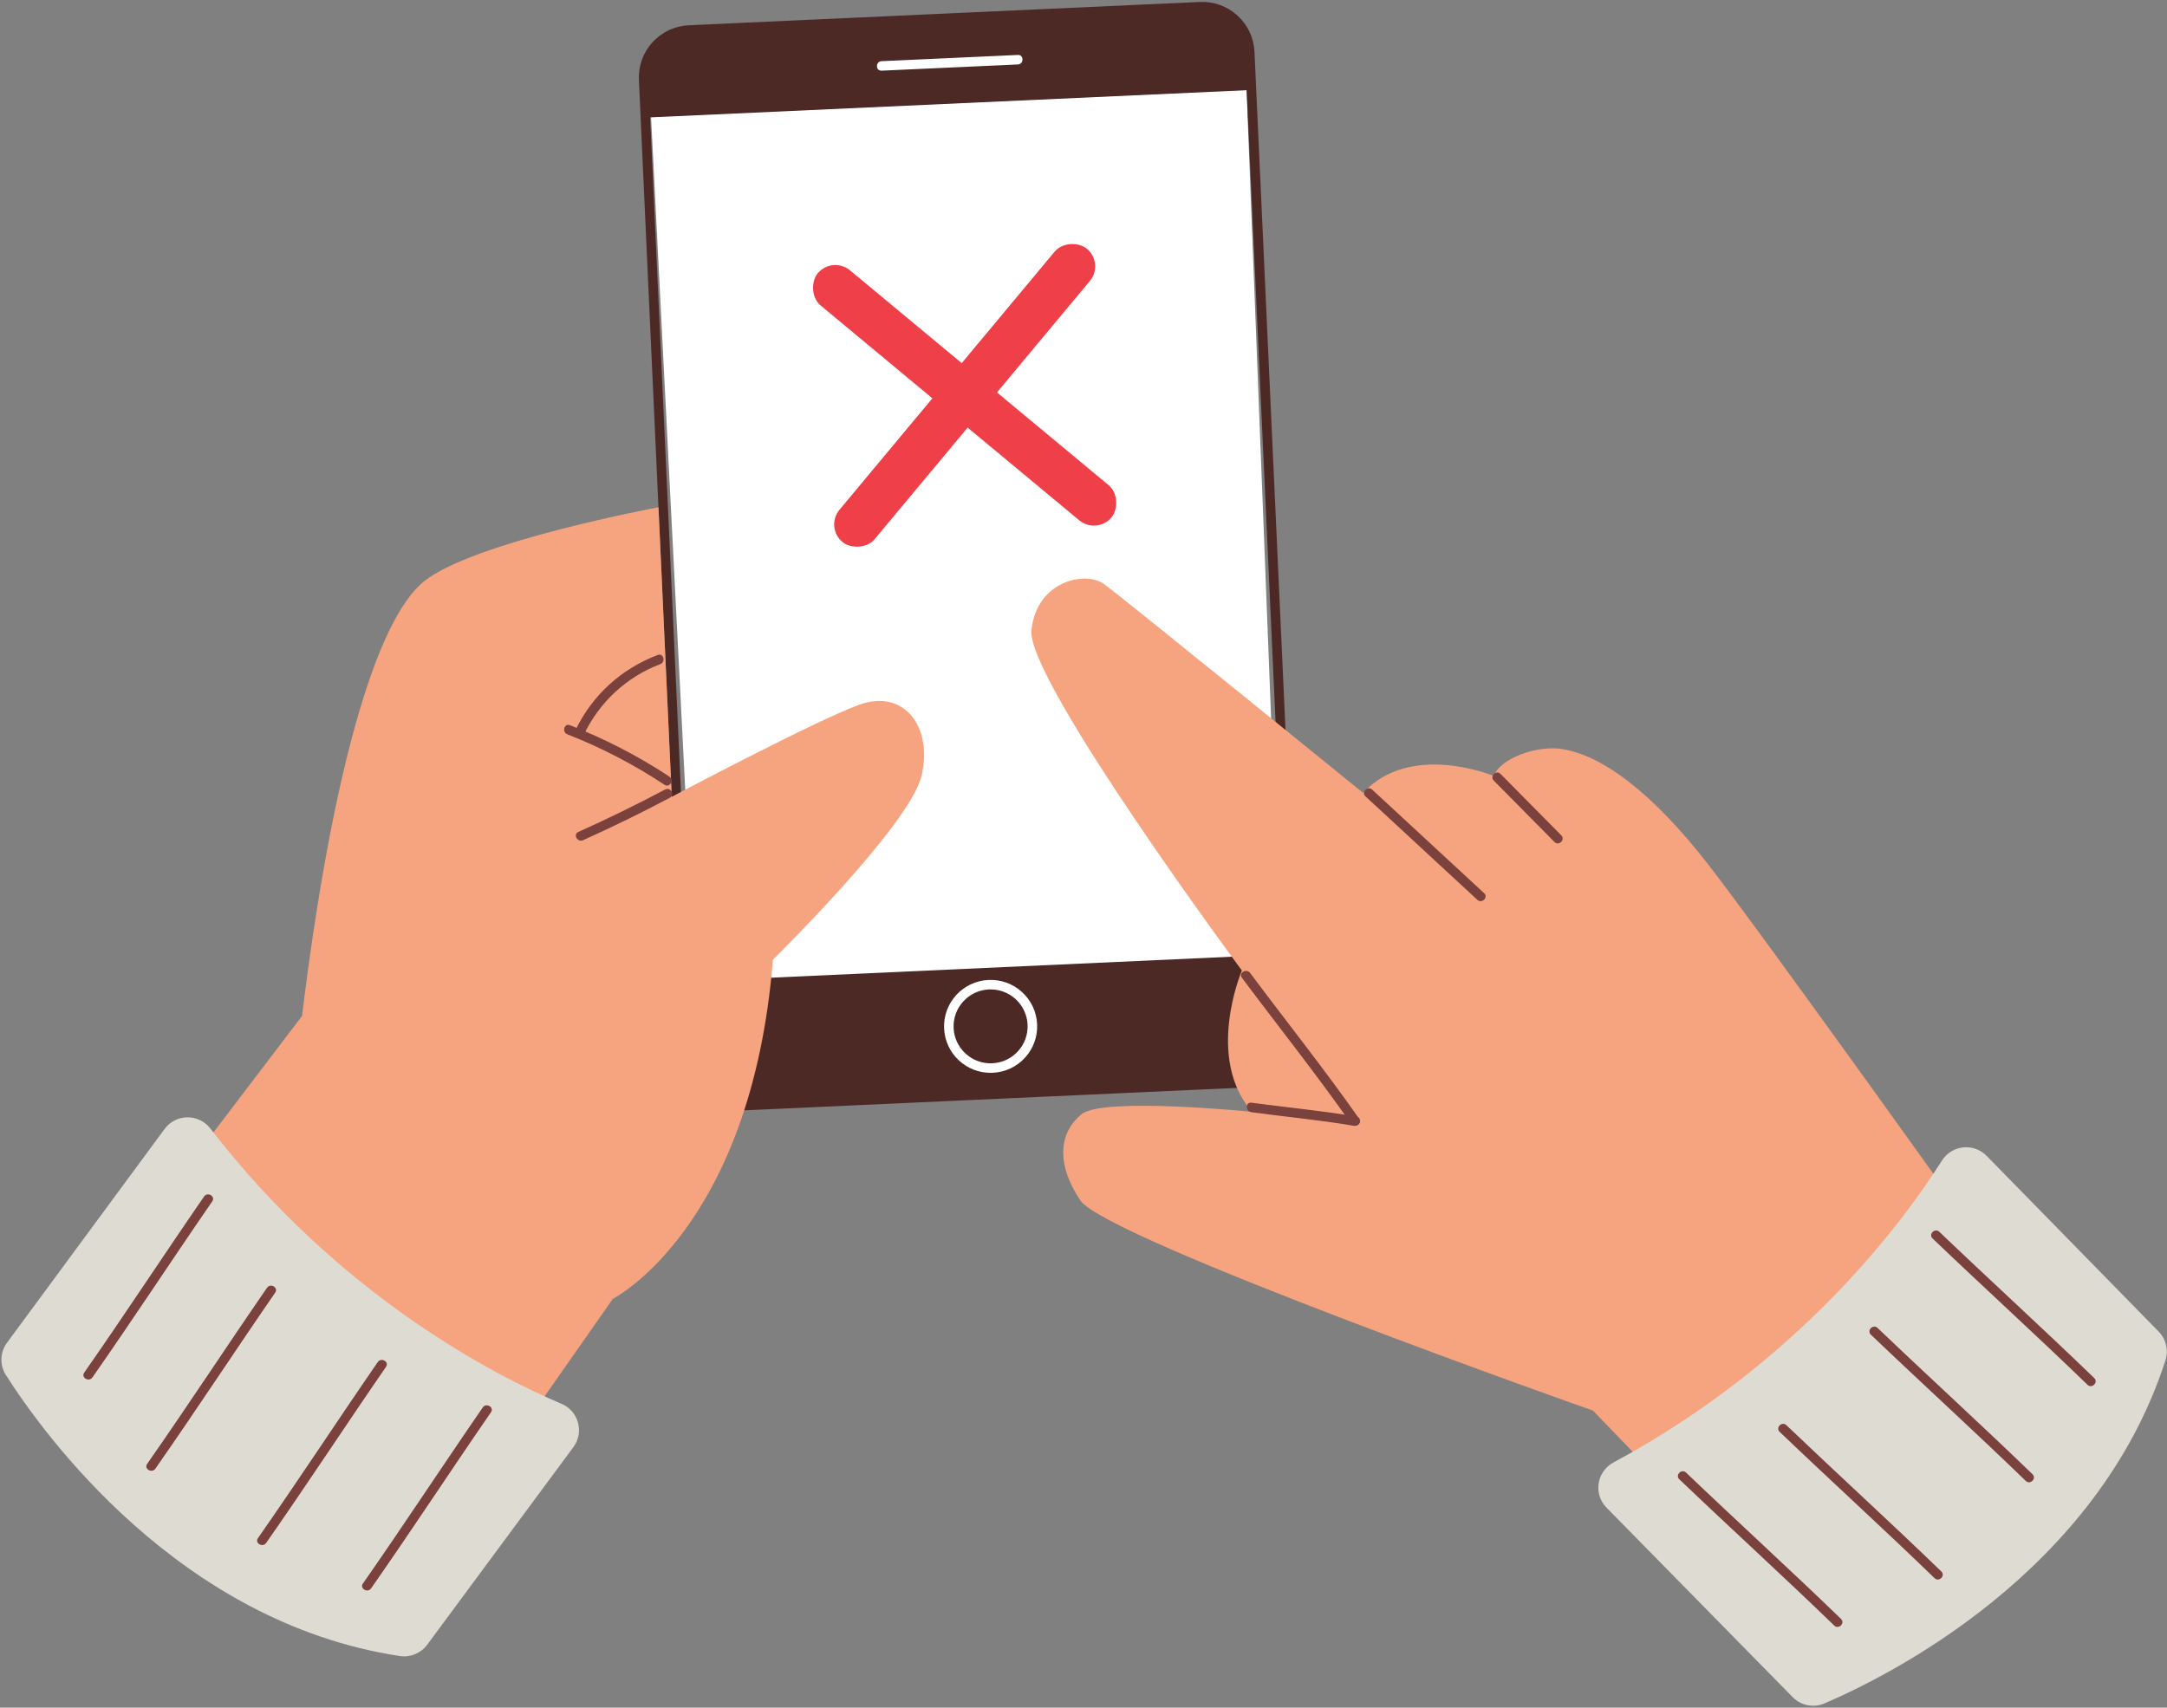 <svg width="255" height="201" viewBox="0 0 255 201" fill="none" xmlns="http://www.w3.org/2000/svg">
<rect x="0" y="0" width="255" height="201" fill="#808080" stroke="none"/>
<path d="M146.685 10.568L76.611 13.752L81.787 115.621L150.667 112.438L146.685 10.568Z" fill="white"/>
<rect width="44.945" height="5.395" rx="2.697" transform="matrix(0.64 -0.768 0.769 0.639 97.061 62.073)" fill="#EF404A"/>
<rect width="44.958" height="5.393" rx="2.697" transform="matrix(0.769 0.639 -0.64 0.768 97.952 30.097)" fill="#EF404A"/>
<path d="M80.596 115.542L151.913 112.292L152.337 121.582C152.48 124.67 150.088 127.285 146.996 127.424L86.872 130.166C83.779 130.308 81.16 127.92 81.02 124.833L80.596 115.542Z" fill="#4D2926"/>
<path d="M116.563 126.277C115.195 126.277 113.893 125.776 112.875 124.849C111.794 123.863 111.163 122.517 111.096 121.059C110.959 118.047 113.302 115.483 116.319 115.346C117.785 115.282 119.183 115.786 120.262 116.769C121.344 117.755 121.975 119.101 122.042 120.558C122.109 122.019 121.602 123.415 120.617 124.495C119.629 125.575 118.281 126.205 116.821 126.272C116.735 126.274 116.649 126.277 116.566 126.277H116.563ZM116.574 116.456C116.507 116.456 116.44 116.456 116.37 116.461C113.971 116.571 112.105 118.61 112.215 121.006C112.269 122.166 112.771 123.238 113.63 124.021C114.489 124.806 115.613 125.208 116.765 125.154C117.927 125.101 119.001 124.6 119.784 123.742C120.568 122.884 120.971 121.772 120.92 120.612C120.866 119.452 120.364 118.38 119.505 117.597C118.695 116.86 117.661 116.461 116.572 116.461L116.574 116.456Z" fill="white"/>
<path d="M147.264 10.59L75.947 13.841L75.743 9.371C75.601 6.284 77.992 3.668 81.084 3.529L141.206 0.788C144.298 0.646 146.918 3.033 147.058 6.12L147.262 10.59H147.264Z" fill="#4D2926"/>
<path d="M103.736 8.318C109.083 8.074 114.432 7.83 119.779 7.586C120.498 7.554 120.501 6.434 119.779 6.468C114.432 6.712 109.083 6.956 103.736 7.2C103.016 7.232 103.014 8.352 103.736 8.318Z" fill="white"/>
<path d="M86.611 130.731C85.07 130.731 83.608 130.166 82.464 129.123C81.248 128.014 80.537 126.5 80.462 124.86L75.182 9.398C75.107 7.755 75.676 6.182 76.787 4.971C77.896 3.757 79.412 3.047 81.058 2.972L141.182 0.231C142.836 0.153 144.403 0.724 145.619 1.833C146.835 2.943 147.546 4.457 147.621 6.097L152.901 121.558C153.054 124.948 150.421 127.832 147.025 127.984L86.901 130.726C86.804 130.731 86.708 130.731 86.614 130.731H86.611ZM141.467 1.343C141.389 1.343 141.311 1.343 141.23 1.348L81.106 4.09C79.761 4.151 78.519 4.733 77.611 5.724C76.704 6.718 76.237 8.005 76.299 9.347L81.578 124.809C81.64 126.151 82.223 127.392 83.216 128.298C84.209 129.204 85.495 129.67 86.845 129.608L146.969 126.867L146.996 127.427L146.969 126.867C149.747 126.741 151.903 124.38 151.776 121.609L146.497 6.148C146.435 4.805 145.852 3.564 144.859 2.659C143.923 1.806 142.725 1.343 141.467 1.343Z" fill="#4D2926"/>
<path d="M233.669 146.764C233.669 146.764 207.657 110.308 201.033 101.776C194.411 93.243 188.401 88.763 183.583 88.136C180.746 87.769 176.54 89.267 175.775 91.333C175.775 91.333 166 87.249 160.403 93.326C160.403 93.326 132.105 70.326 129.912 68.745C127.721 67.164 121.98 68.359 121.373 74.174C120.767 79.987 146.137 114.232 146.137 114.232C146.137 114.232 141.759 124.49 147.342 130.87C147.342 130.87 129.804 129.099 127.281 131.141C124.758 133.186 124.111 136.761 127.123 141.289C130.134 145.818 187.457 166.04 187.457 166.04L201.588 180.701L233.666 146.762L233.669 146.764Z" fill="#F5A47F"/>
<path d="M160.677 93.734C165.068 97.797 169.459 101.859 173.851 105.919C174.379 106.407 175.174 105.619 174.642 105.129C170.251 101.066 165.86 97.004 161.469 92.944C160.94 92.456 160.145 93.244 160.677 93.734Z" fill="#7A413D"/>
<path d="M175.78 91.882C178.164 94.291 180.545 96.703 182.928 99.112C183.436 99.624 184.227 98.834 183.72 98.322C181.337 95.913 178.956 93.501 176.572 91.092C176.065 90.58 175.273 91.371 175.78 91.882Z" fill="#7A413D"/>
<path d="M146.137 115.084C150.413 120.81 154.877 126.403 158.978 132.256C159.389 132.843 160.36 132.282 159.944 131.69C155.84 125.838 151.376 120.245 147.101 114.518C146.674 113.947 145.702 114.505 146.134 115.084H146.137Z" fill="#7A413D"/>
<path d="M147.254 130.916C151.274 131.455 155.314 131.833 159.313 132.511C160.019 132.631 160.323 131.551 159.611 131.431C155.513 130.734 151.374 130.345 147.254 129.796C146.542 129.7 146.548 130.82 147.254 130.914V130.916Z" fill="#7A413D"/>
<path d="M189.043 177.456L210.956 199.768C211.925 200.754 213.401 201.052 214.674 200.508C222.111 197.329 246.773 185.123 254.82 160.107C255.201 158.923 254.89 157.623 254.018 156.733L233.771 136.048C232.249 134.494 229.681 134.77 228.518 136.605C223.915 143.881 211.751 160.343 189.862 172.142C187.886 173.206 187.473 175.856 189.043 177.456Z" fill="#DEDBD2"/>
<path d="M246.438 162.208C240.431 156.396 234.249 150.768 228.207 144.99C227.686 144.492 226.892 145.282 227.415 145.781C233.457 151.556 239.641 157.183 245.646 162.999C246.164 163.5 246.958 162.709 246.438 162.208Z" fill="#7A413D"/>
<path d="M239.174 173.525C233.167 167.712 226.986 162.085 220.944 156.307C220.423 155.809 219.629 156.599 220.152 157.098C226.194 162.873 232.378 168.5 238.383 174.315C238.901 174.816 239.695 174.026 239.174 173.525Z" fill="#7A413D"/>
<path d="M228.443 184.97C222.436 179.158 216.255 173.53 210.213 167.753C209.692 167.254 208.897 168.045 209.421 168.543C215.463 174.318 221.647 179.946 227.651 185.761C228.169 186.262 228.964 185.471 228.443 184.97Z" fill="#7A413D"/>
<path d="M216.636 190.55C210.629 184.737 204.447 179.11 198.405 173.332C197.884 172.834 197.09 173.624 197.613 174.123C203.655 179.898 209.84 185.525 215.844 191.34C216.362 191.841 217.156 191.051 216.636 190.55Z" fill="#7A413D"/>
<path d="M77.483 59.711C77.483 59.711 55.825 63.731 49.933 68.399C44.038 73.07 38.896 92.147 35.541 119.586L23.108 135.93C23.108 135.93 31.361 160.999 62.642 166.418L72.112 152.885C72.112 152.885 88.423 144.591 90.952 112.958C90.952 112.958 107.083 97.126 108.439 91.314C109.794 85.501 106.348 81.031 101.076 82.963C95.805 84.896 79.053 93.784 79.053 93.784L77.485 59.711H77.483Z" fill="#F5A47F"/>
<path d="M68.616 98.895C72.076 97.338 75.482 95.671 78.835 93.895C79.471 93.557 78.907 92.59 78.269 92.93C74.916 94.707 71.513 96.374 68.05 97.93C67.392 98.225 67.961 99.19 68.616 98.895Z" fill="#7A413D"/>
<path d="M19.371 132.883L0.821 158.051C-0 159.164 -0.057 160.667 0.684 161.833C5.016 168.653 21.038 191.002 47.061 194.925C48.293 195.11 49.527 194.596 50.268 193.596L67.476 170.33C68.77 168.583 68.085 166.094 66.083 165.241C58.151 161.87 39.929 152.52 24.756 132.837C23.387 131.061 20.703 131.077 19.371 132.883Z" fill="#DEDBD2"/>
<path d="M43.672 186.957C48.457 180.108 53.031 173.111 57.774 166.232C58.184 165.637 57.213 165.077 56.808 165.666C52.065 172.545 47.491 179.542 42.705 186.392C42.292 186.984 43.264 187.544 43.672 186.957Z" fill="#7A413D"/>
<path d="M31.321 181.612C36.106 174.763 40.68 167.766 45.423 160.887C45.834 160.292 44.862 159.732 44.457 160.321C39.714 167.2 35.14 174.197 30.355 181.047C29.941 181.639 30.913 182.199 31.321 181.612Z" fill="#7A413D"/>
<path d="M18.284 172.871C23.07 166.021 27.643 159.024 32.386 152.145C32.797 151.55 31.825 150.99 31.42 151.58C26.677 158.459 22.104 165.456 17.318 172.305C16.904 172.898 17.876 173.458 18.284 172.871Z" fill="#7A413D"/>
<path d="M10.878 162.127C15.664 155.278 20.238 148.281 24.98 141.402C25.391 140.807 24.419 140.247 24.014 140.836C19.271 147.715 14.698 154.712 9.912 161.562C9.498 162.154 10.47 162.714 10.878 162.127Z" fill="#7A413D"/>
<path d="M68.686 86.509C70.536 82.65 73.687 79.697 77.7 78.172C78.368 77.917 78.078 76.837 77.402 77.092C73.121 78.719 69.701 81.811 67.72 85.943C67.412 86.589 68.375 87.157 68.686 86.509Z" fill="#7A413D"/>
<path d="M66.765 86.434C70.721 87.972 74.669 90.033 78.204 92.378C78.806 92.777 79.369 91.81 78.771 91.413C75.15 89.012 71.113 86.933 67.063 85.357C66.392 85.094 66.099 86.177 66.765 86.437V86.434Z" fill="#7A413D"/>
</svg>
